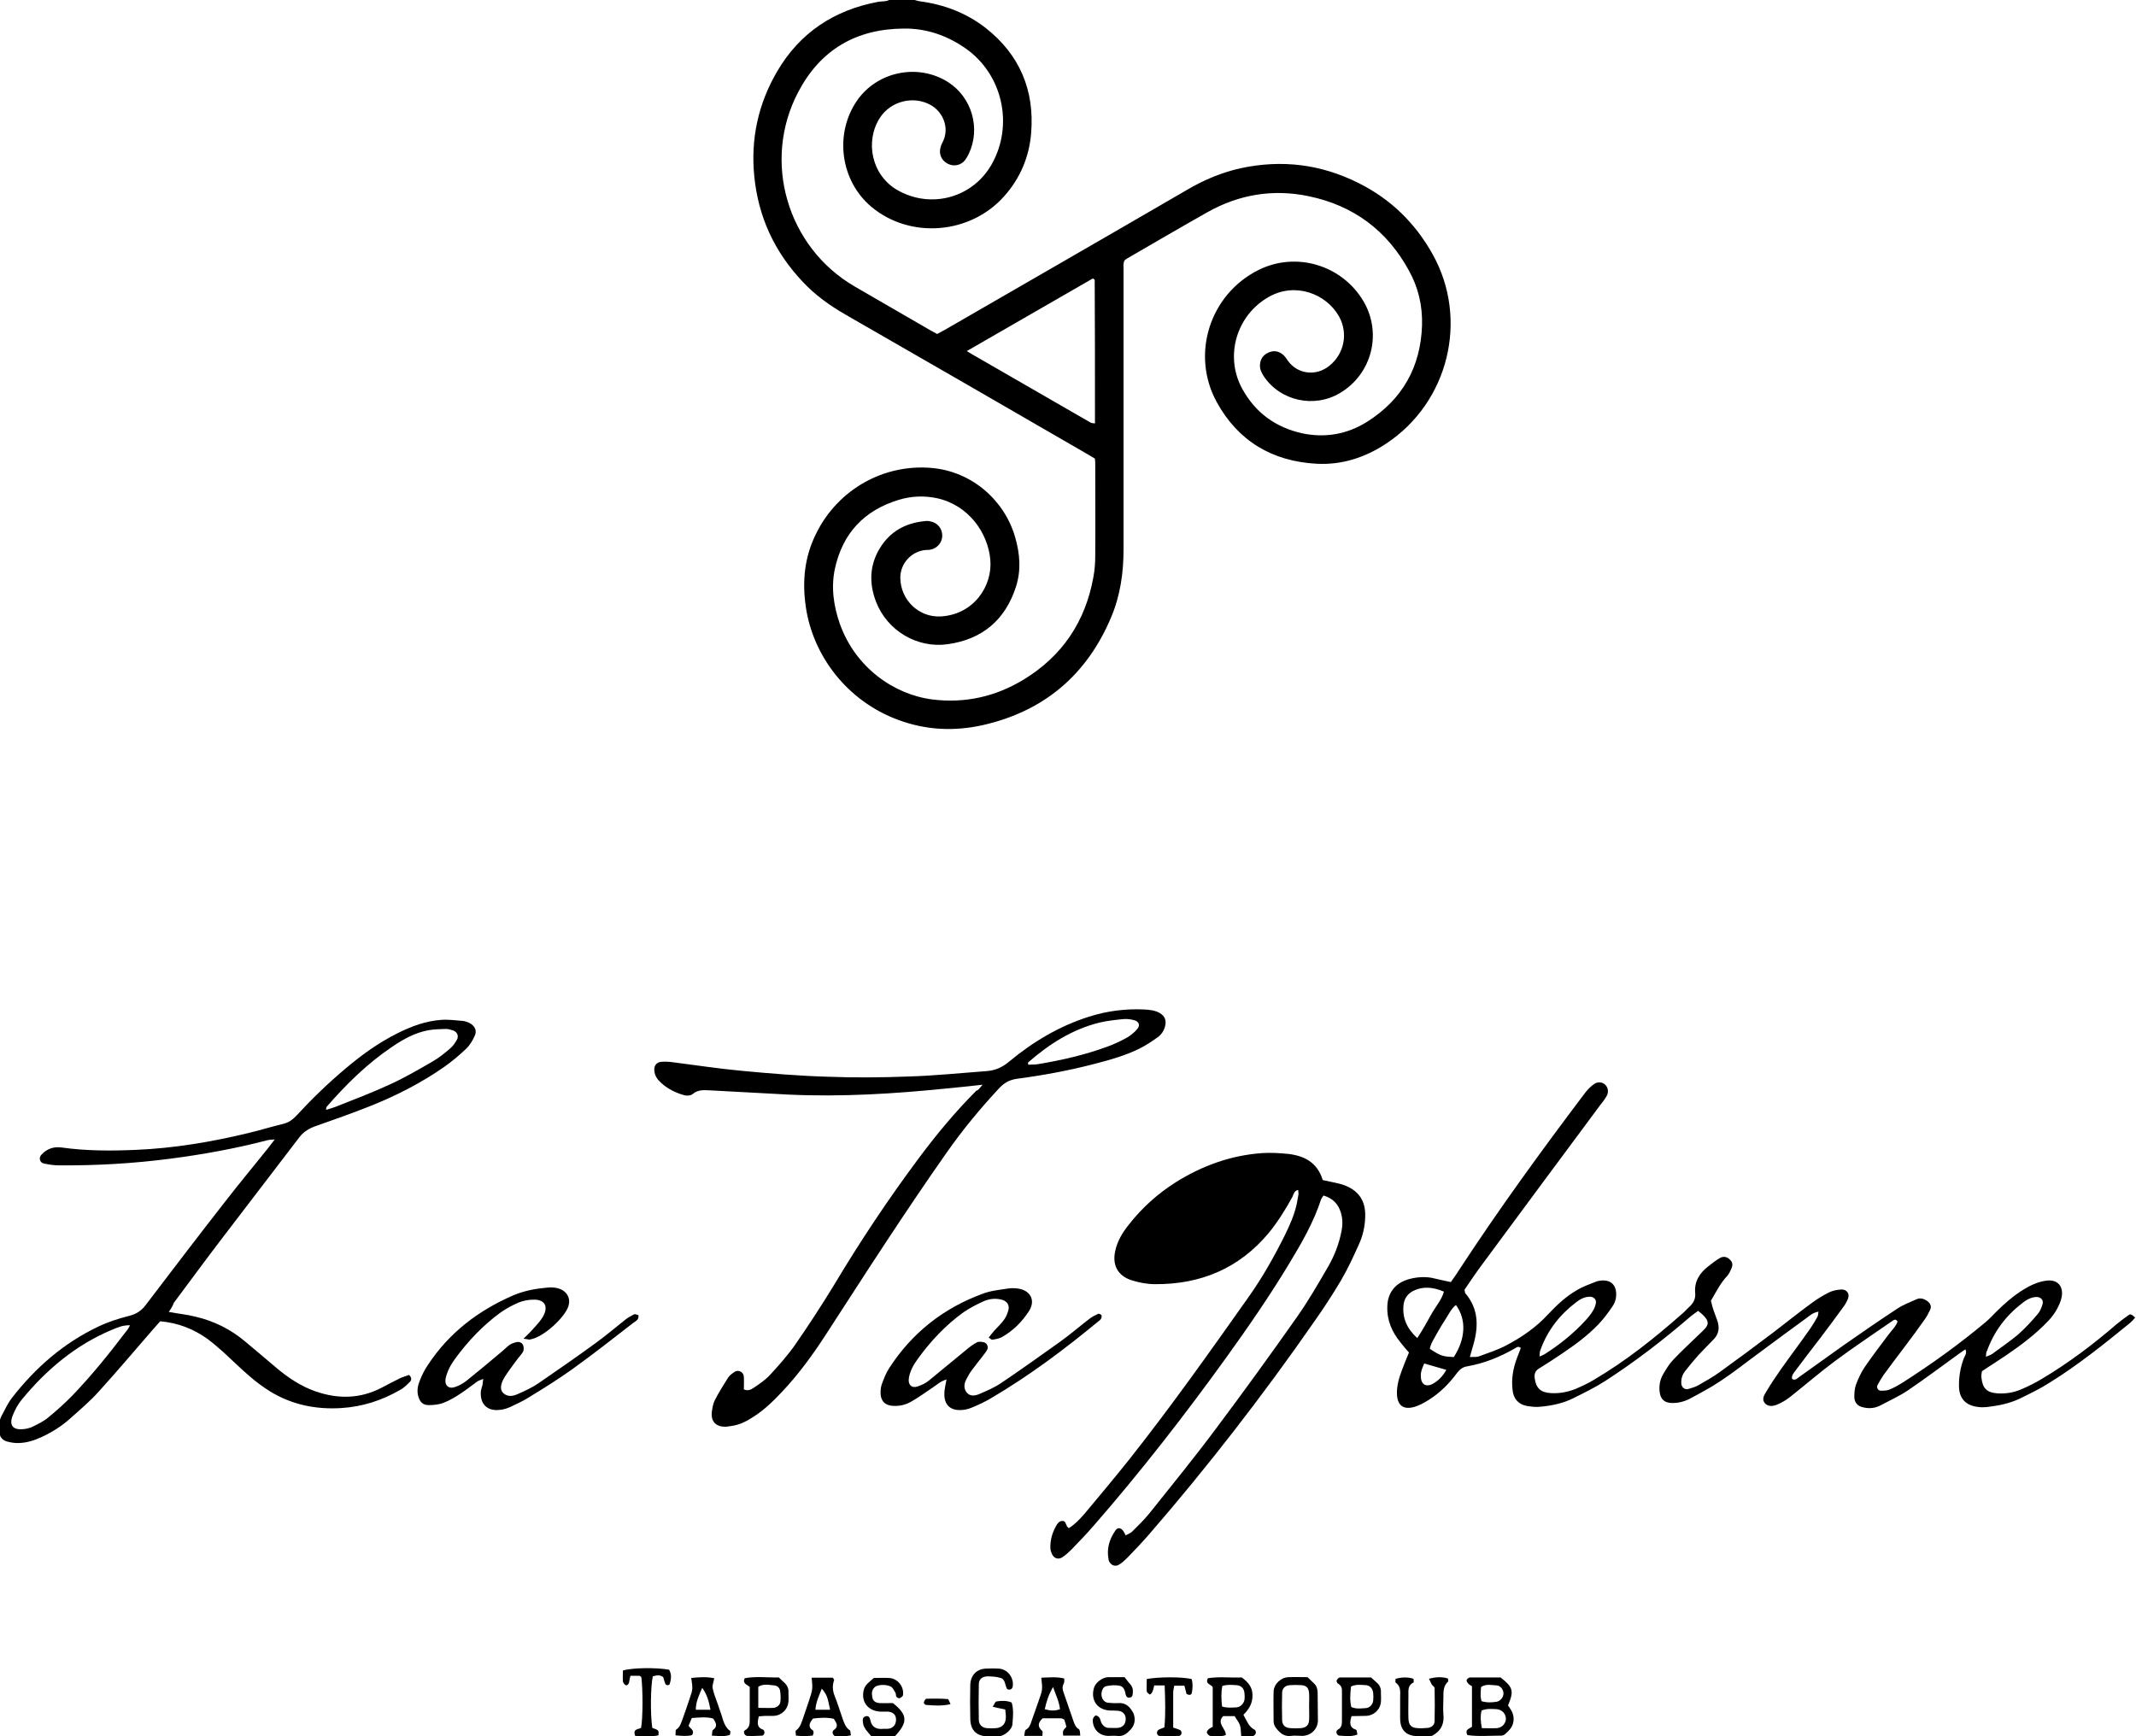 <?xml version="1.0" encoding="utf-8"?>
<!-- Generator: Adobe Illustrator 26.2.1, SVG Export Plug-In . SVG Version: 6.00 Build 0)  -->
<svg version="1.1" xmlns="http://www.w3.org/2000/svg" xmlns:xlink="http://www.w3.org/1999/xlink" x="0px" y="0px"
	 viewBox="0 0 800 650.3" style="enable-background:new 0 0 800 650.3;" xml:space="preserve">
<style type="text/css">
	.st0{display:none;}
	.st1{display:inline;fill:#FBED21;}
</style>
<g id="Layer_2" class="st0">
	<rect x="-73.5" y="-33.5" class="st1" width="1000" height="1000"/>
</g>
<g id="Layer_1">
	<g>
		<path d="M543.4,480.2c1-1.5,2.1-2.9,3-4.4c14.9-22.8,30.9-44.8,47.3-66.5c1-1.3,2.1-2.4,3.4-3.3c1.3-0.9,3-0.7,4,0.2
			c1.2,1.1,1.5,2.8,0.6,4.4c-0.7,1.2-1.6,2.4-2.5,3.5c-14.7,19.8-29.4,39.6-44,59.4c-2.4,3.2-4.6,6.5-6.7,9.6
			c0.2,0.7,0.1,1.1,0.3,1.3c4.9,5.7,5,12.2,3.1,19c-0.4,1.5-0.9,3-1.4,4.9c1.4-0.1,2.6,0.1,3.5-0.3c3.3-1.2,6.7-2.3,9.8-3.9
			c6-3.1,11.5-6.9,16.1-11.9c3.2-3.4,6.6-6.6,10.6-8.9c2.3-1.4,4.9-2.3,7.4-3.3c0.9-0.3,1.9-0.4,2.8-0.4c2.8,0.1,4.4,1.8,4.6,4.6
			c0.1,1.8-0.3,3.6-1.3,5c-1.6,2.4-3.3,4.7-5.3,6.8c-4.1,4.3-8.9,7.8-13.8,11.1c-2.8,1.9-5.6,3.7-8.5,5.5c-1.5,0.9-1.8,2.1-1.6,3.7
			c0.5,3.7,2.3,5.3,6,5.5c3.3,0.2,6.4-0.4,9.4-1.6c2.3-1,4.7-2.1,6.8-3.4c11.9-7,22.7-15.6,33-24.7c1-0.8,1.8-1.8,2.8-2.7
			c1.5-1.4,2.3-3,2.1-5.1c-0.4-4.2,1.6-7.4,4.8-9.9c1.4-1.1,2.8-2.2,4.3-3.1c1.4-0.9,2.8-0.6,3.9,0.5c1,0.9,1.2,2,0.5,3.5
			c-0.4,0.9-0.8,1.8-1.4,2.5c-2.6,2.7-4.2,6-6.2,9.4c0.3,1.2,0.6,2.6,1.1,3.9c0.4,1.2,0.9,2.4,1.3,3.6c0.9,2.6,0.6,5-1.5,7.1
			c-1.9,1.9-3.8,3.9-5.7,5.9c-1.7,1.9-3.3,3.9-4.9,5.9c-1,1.3-1.5,2.8-1.4,4.5c0,1.4,1.2,2.5,2.5,2.2c1.4-0.4,2.8-0.8,4-1.5
			c2.6-1.5,5.3-3,7.8-4.8c6.9-5,13.7-10,20.4-15.1c4.7-3.6,9.3-7.3,14.1-10.8c2-1.5,4.3-2.9,6.5-4c1.4-0.7,3-1,4.6-1.1
			c2.1-0.1,3.3,1.6,2.5,3.5c-0.5,1.2-1.1,2.3-1.9,3.3c-2.6,3.6-5.3,7.2-8,10.8c-3.2,4.2-6.5,8.4-9.6,12.6c-0.7,1-1.7,1.9-1.4,3.3
			c1.2,0.7,1.9-0.2,2.6-0.7c5.6-4,11.2-8,16.8-12c6.6-4.6,13.1-9.1,19.8-13.5c2.2-1.5,4.8-2.5,7.3-3.6c1.4-0.7,2.8-0.3,4.1,0.6
			c1.2,0.9,1.7,2,1.1,3.3c-0.6,1.3-1.3,2.6-2.1,3.7c-2.3,3.3-4.7,6.5-7.1,9.7c-2.8,3.7-5.6,7.4-8.3,11.1c-0.8,1.2-1.5,2.4-2.2,3.7
			c-0.5,0.9,0.2,2.1,1.2,2.1c1.1,0,2.3,0,3.2-0.4c1.8-0.7,3.5-1.7,5.1-2.7c10.8-6.9,21.2-14.4,31-22.6c1.3-1.1,2.5-2.4,3.8-3.7
			c3.2-3.2,6.5-6.1,10.4-8.5c2.6-1.6,5.4-2.9,8.4-3.3c4.1-0.6,6.5,1.8,5.9,5.9c-0.3,1.7-1,3.3-1.9,4.9c-1.7,3.1-4.3,5.5-6.9,7.9
			c-5,4.5-10.5,8.3-16.2,12c-1.6,1-3.2,2.1-4.9,3.2c-0.1,0.8-0.3,1.6-0.2,2.3c0.4,4.1,2,5.7,6,6c3.1,0.2,6.1-0.3,8.9-1.5
			c2.6-1.1,5.2-2.4,7.7-3.9c9.9-5.9,19.1-12.8,27.9-20.4c1.5-1.2,3-2.4,4.6-3.5c0.7-0.5,1-0.4,2.5,0.9c-0.6,0.7-1.2,1.4-1.9,2
			c-9.7,7.9-19.4,15.7-30,22.3c-3.6,2.3-7.5,4.2-11.4,6.1c-3.8,1.8-7.9,2.6-12,3.1c-0.8,0.1-1.6,0.1-2.4,0.1
			c-6.2-0.3-8.4-3.7-8.3-8.4c0-3.4,0.6-6.7,1.8-9.9c0.4-1,1.3-1.9,0.6-3.4c-1.2,0.8-2.3,1.6-3.4,2.4c-6.1,4.4-12.1,8.9-18.3,13.1
			c-3.2,2.1-6.7,3.7-10.1,5.5c-2.1,1.1-4.3,1.3-6.6,0.7c-1.9-0.4-3.1-1.7-3.2-3.7c0-1.6,0.1-3.3,0.6-4.7c0.9-2.4,2-4.8,3.4-6.8
			c2.8-4.1,5.8-8,8.8-12c1.2-1.6,2.8-3.1,3.4-4.9c-0.6-1-1.2-0.7-1.7-0.4c-7.2,5-14.6,9.9-21.6,15.1c-5.8,4.3-11.2,9-16.9,13.5
			c-1.5,1.2-3.2,2.2-4.9,2.9c-1.4,0.6-3.2,0.9-4.5-0.4c-1.4-1.5-0.4-3.1,0.4-4.4c1.7-2.9,3.6-5.7,5.5-8.4c3.3-4.7,6.8-9.3,10.1-14
			c1.3-1.8,2.5-3.7,3.6-5.7c0.3-0.5,0.2-1.1,0.4-1.9c-2,0.3-3.2,1.4-4.4,2.3c-5.9,4.3-11.9,8.7-17.8,13.1
			c-4.8,3.5-9.4,7.2-14.4,10.5c-3.7,2.5-7.7,4.6-11.6,6.7c-2.1,1.1-4.5,1.7-6.9,1.6c-2.7-0.1-4.1-1.5-4.4-4.1
			c-0.3-2.3,0.1-4.5,1.2-6.5c1.1-1.9,2.3-3.9,3.8-5.5c3.2-3.4,6.6-6.5,9.9-9.7c3.1-3,5.2-4.3-0.5-8.7c-0.8,0.6-1.7,1.2-2.6,1.9
			c-10.2,8.8-20.8,17-32.1,24.3c-3.7,2.4-7.8,4.4-11.8,6.4c-3.9,2-8.2,2.9-12.5,3.3c-1.7,0.2-3.5,0-5.2-0.3c-3.2-0.6-5-2.8-5.3-6
			c-0.5-4.1,0.2-8,1.6-11.8c0.5-1.3,1-2.6,1.5-3.9c-1.1-0.9-1.7-0.1-2.3,0.2c-5.6,3.2-11.5,5.6-17.9,6.7c-1.8,0.3-2.8,1.3-3.8,2.6
			c-2.9,3.9-6.3,7.3-10.4,9.9c-1.9,1.2-3.9,2.3-6,2.8c-3.8,0.9-5.8-0.9-6-4.8c-0.1-3.1,0.7-6,1.8-8.9c0.8-2.2,1.7-4.4,2.7-6.8
			c-1.1-1.2-2.1-2.4-3.1-3.7c-3.3-4-5.2-8.4-5-13.6c0.1-4.9,2.8-8.5,7.5-10c2.9-0.9,6-1.2,9-0.7
			C538.5,479.1,540.7,479.7,543.4,480.2z M743.8,508.2c1.1-0.5,1.8-0.7,2.4-1.1c3.2-2.4,6.5-4.6,9.6-7.2c2.6-2.3,5-4.9,7.3-7.6
			c0.9-1,1.5-2.4,1.9-3.8c0.5-1.6-0.8-2.8-2.4-2.7c-2,0.1-3.7,1.1-5.2,2.3c-6.1,4.7-10.6,10.6-13.2,17.9
			C743.8,506.5,743.9,507.1,743.8,508.2z M576.6,508.1c0.9-0.4,1.5-0.6,2.1-1c5.5-3.5,10.6-7.6,15.1-12.5c1.1-1.2,2.1-2.4,2.9-3.8
			c0.5-0.8,0.8-1.7,1-2.6c0.3-1.4-0.8-2.5-2.2-2.5c-2,0-3.7,0.9-5.2,2.1c-6.1,4.6-10.7,10.5-13.3,17.7
			C576.6,506.3,576.7,507.1,576.6,508.1z M530.8,501.2c2-3,3.6-5.9,5.2-8.8c1.6-2.9,3.9-5.4,4.8-8.6c-4.2-1.8-7.7-1.9-10.8-0.6
			c-2.4,1-3.9,2.7-4.3,5.3C525.1,493.5,526.8,497.5,530.8,501.2z M545.3,488.8c-1.8,1.4-2.7,3.5-3.9,5.3c-1.1,1.7-2.2,3.5-3.2,5.3
			c-1,1.9-2.3,3.7-2.7,5.8c4.1,2.7,4.8,2.9,9,3.1C548.9,501.5,549.3,494.3,545.3,488.8z M541.7,513.1c-3-0.9-5.6-1.6-8.3-2.4
			c-1.2,2.8-1.4,3.8-1.2,5.6c0.3,2.3,1.9,3.2,4.1,2.2C538.6,517.3,540.3,515.6,541.7,513.1z"/>
		<path d="M400.3,572.4c2.4-1.5,4.1-3.4,5.8-5.3c5.6-6.7,11.3-13.5,16.8-20.4c15.6-19.7,30.1-40.2,44.6-60.7
			c5.2-7.3,9.6-15.1,13.6-23.1c1.9-3.9,3.7-7.8,4.6-12.1c0.2-1.1,0.4-2.2,0.6-3.3c0.1-0.6-0.1-1.2-0.1-1.8c-1.5,0.3-1.7,1.6-2.1,2.5
			c-2.6,4.8-5.5,9.4-8.9,13.6c-11.1,13.3-25.5,19.3-42.6,19.2c-3,0-6.1-0.6-8.9-1.5c-5.1-1.7-7.2-5.7-6-11c0.8-3.7,2.7-6.8,5-9.7
			c5-6.4,10.9-11.7,17.7-16c9.9-6.2,20.7-10.1,32.4-10.9c3.2-0.2,6.4,0,9.6,0.3c6.1,0.7,11,3.2,13,9.8c1.3,0.3,2.5,0.5,3.7,0.8
			c1.2,0.3,2.5,0.5,3.7,0.9c6,2,8.8,6,8.5,12.3c-0.1,3.5-0.9,7-2.4,10.2c-2,4.5-4.1,9-6.6,13.3c-3.2,5.4-6.6,10.6-10.2,15.7
			c-19.2,27.6-39.8,54.2-61.8,79.6c-2.6,3-5.4,5.9-8.2,8.8c-0.9,0.9-1.9,1.8-2.9,2.4c-1.5,1-3.2,0.3-3.9-1.4
			c-0.1-0.1-0.1-0.3-0.1-0.5c-0.8-4,0.3-7.6,2.6-10.9c0.8-1.2,2.1-1,3,0.4c0.3,0.4,0.4,0.8,0.8,1.5c0.8-0.5,1.8-0.8,2.4-1.4
			c2.3-2.3,4.6-4.5,6.6-7c8.3-10.4,16.7-20.7,24.6-31.3c10.5-14,20.7-28.1,30.7-42.3c4.2-6,7.9-12.4,11.6-18.8c2.3-4,4-8.4,4.9-13
			c0.5-2.4,0.5-4.8-0.2-7.1c-1-3.3-3.1-5.4-6.5-6.4c-0.4,0.6-0.7,1-0.9,1.4c-2.8,8.6-7.3,16.4-11.9,24
			c-7.3,12.1-15.3,23.7-23.5,35.1c-15.7,21.8-32.2,43-49.9,63.3c-2.6,3-5.4,5.9-8.2,8.8c-1,1-2.1,2-3.3,2.8c-1.5,1.1-3.2,0.6-4-1.1
			c-0.3-0.7-0.6-1.5-0.6-2.3c-0.1-3.1,0.8-6,2.4-8.7c0.5-0.8,1.2-1.5,2.3-1.4c1,0.1,1,1.1,1.4,1.7
			C399.5,571.7,399.8,571.9,400.3,572.4z"/>
		<path d="M63.2,491.4c3.8,0.7,7,1,10.1,1.8c6.8,1.6,12.9,4.6,18.3,9.1c4.1,3.4,8.1,6.8,12.1,10.2c4.3,3.6,9,6.7,14.3,8.6
			c8.6,3,16.9,2.9,25.1-1.4c2.3-1.2,4.5-2.4,6.8-3.5c1.1-0.5,2.3-0.8,3.3-1.2c1.2,1.1,0.9,2.1,0.2,2.7c-1.1,1.1-2.3,2.3-3.7,3
			c-6.8,3.9-14,6.2-21.8,6.7c-9.5,0.6-18.5-1.2-26.7-6.2c-2.7-1.7-5.3-3.6-7.7-5.7c-3.4-2.9-6.6-6.1-9.9-9.1
			c-1.9-1.7-3.9-3.4-5.9-4.9c-5.2-3.7-10.9-6-17.7-6.6c-0.9,1-1.9,2.2-3,3.4c-6.6,7.6-13.1,15.3-19.9,22.8
			c-3.3,3.7-7.1,6.9-10.8,10.2c-3.2,2.9-6.9,5.2-10.8,7c-2.6,1.2-5.4,2.1-8.3,2.2c-1.6,0.1-3.2-0.2-4.7-0.6
			c-1.7-0.5-2.6-1.8-2.8-3.5c-0.2-2.1-0.1-4.2,0.9-6.1c1.3-2.4,2.4-4.9,4.1-7c8.7-11.1,19.1-20.2,31.9-26.3
			c3.7-1.8,7.7-3.1,11.7-4.1c2.7-0.7,4.6-1.9,6.2-4c9.9-13,19.8-26,29.8-38.8c5.2-6.7,10.6-13.2,15.9-19.8c0.8-1,1.5-2,2.7-3.5
			c-1.4,0.1-2.1,0.1-2.8,0.3c-11.9,3.1-24,5.3-36.3,6.9c-13.8,1.8-27.7,2.6-41.7,2.5c-1.9,0-3.8-0.3-5.7-0.7c-1.6-0.4-2-2.2-0.8-3.4
			c2-2.1,4.5-3,7.4-2.6c9.2,1.3,18.5,1.3,27.8,0.9c14.4-0.6,28.6-3,42.6-6.4c4.2-1,8.3-2.3,12.5-3.3c2.2-0.5,3.7-1.6,5.2-3.2
			c5.6-6.1,11.6-11.9,18-17.3c6.1-5.2,12.6-9.9,19.8-13.5c5.2-2.6,10.6-4.6,16.4-5c2.7-0.2,5.4,0.2,8.1,0.4c0.8,0.1,1.6,0.4,2.3,0.7
			c2.2,1.1,3.1,3,2,5.1c-0.8,1.7-1.8,3.4-3.2,4.7c-2.5,2.4-5.3,4.7-8.1,6.7c-8.6,6-17.8,10.7-27.5,14.6c-6.8,2.7-13.8,5.2-20.7,7.6
			c-2.5,0.9-4.5,2.1-6.1,4.2c-9.5,12.5-19.1,24.9-28.6,37.4c-6.2,8.1-12.3,16.4-18.4,24.6C64.8,488.9,64.2,490,63.2,491.4z
			 M48.7,496.4c-2.8-0.1-4.8,0.9-6.8,1.7c-13.6,5.7-24.5,14.9-33.8,26.2c-1.4,1.7-2.5,3.8-3.3,5.8c-1.5,3.7,0,5.6,3.9,5.2
			c1.2-0.1,2.5-0.4,3.7-1c2-1,4.1-2,5.7-3.4c3.2-2.6,6.3-5.4,9.2-8.4c7.2-7.5,13.7-15.6,20-23.9C47.8,498.1,48.2,497.4,48.7,496.4z
			 M122.1,415.7c1.4-0.4,2.5-0.7,3.5-1.1c6.8-2.7,13.7-5.3,20.4-8.4c5.5-2.5,10.8-5.6,16-8.6c2.3-1.3,4.5-3.1,6.5-4.8
			c1.1-0.9,1.9-2.1,2.6-3.3c0.8-1.4,0.2-2.9-1.3-3.5c-0.9-0.3-1.9-0.6-2.8-0.6c-2.2,0.1-4.5,0.1-6.6,0.5c-4.9,0.9-9.3,3.3-13.4,6.1
			c-9.4,6.3-17.3,14.1-24.7,22.6C122.2,414.6,122.3,414.8,122.1,415.7z"/>
		<path d="M368,406.3c-5.3,0.6-9.4,1-13.5,1.4c-19.6,2-39.2,3.2-59,2.3c-9.9-0.5-19.8-1.1-29.7-1.6c-2.2-0.1-4.4-0.3-6.4,1.4
			c-0.7,0.6-2.2,0.7-3.2,0.4c-3.2-0.9-6.3-2.4-8.8-4.8c-1.2-1.1-2.1-2.4-2.3-4.1c-0.3-2.1,0.7-3.5,2.8-3.6c1.4-0.1,2.9,0,4.3,0.2
			c8.6,1.1,17.1,2.4,25.7,3.2c10.7,1,21.4,1.9,32.1,2.2c10.2,0.4,20.5,0.3,30.7-0.1c9.6-0.3,19.2-1.3,28.7-2c3.3-0.2,6-1.4,8.6-3.6
			c8.9-7.4,18.8-13.3,29.9-16.8c6.6-2.1,13.4-3,20.4-2.7c2.1,0.1,4.2,0.3,6,1.3c1.9,1.1,2.6,2.7,2.1,4.8c-0.4,1.8-1.4,3.3-2.8,4.3
			c-2.2,1.6-4.5,3.1-6.9,4.3c-5.3,2.6-11,4.2-16.8,5.7c-9.6,2.5-19.4,4.3-29.2,5.6c-2.6,0.4-4.4,1.4-6.2,3.2
			c-7.2,7.7-14,15.9-20,24.5c-7.8,11.1-15.4,22.4-22.9,33.8c-7.6,11.5-15,23.1-22.5,34.6c-4.8,7.4-10,14.5-16,20.9
			c-3.3,3.5-6.7,6.9-10.8,9.5c-2.6,1.7-5.2,3.1-8.3,3.5c-0.8,0.1-1.6,0.3-2.4,0.3c-3.5,0-5.4-2-5-5.5c0.2-1.4,0.4-2.9,1-4.2
			c1.5-3,3.3-5.8,5.1-8.7c0.6-0.9,1.6-1.6,2.5-2.2c1.5-0.9,3.4,0.2,3.4,2c0.1,1.6,0,3.1,0,4.6c1.5,0.7,2.7,0.1,3.7-0.6
			c2.1-1.4,4.3-2.9,6-4.7c3.3-3.6,6.7-7.4,9.5-11.4c5-7.2,9.8-14.6,14.4-22.1c9.8-16.4,20.3-32.2,31.7-47.5
			c6.7-9,13.8-17.6,21.8-25.6C366.4,408.4,366.8,407.7,368,406.3z M385.1,398.8c1.2-0.1,2.4,0,3.6-0.2c9-1.5,17.8-3.5,26.4-6.7
			c2.4-0.9,4.7-2,6.9-3.2c1.4-0.8,2.6-1.8,3.7-3c1.5-1.5,1-3.1-1-3.6c-1.2-0.3-2.5-0.5-3.8-0.4c-3,0.3-6.1,0.6-9,1.3
			c-10.3,2.5-19,8.1-26.9,15C385,398.1,385.1,398.4,385.1,398.8z"/>
		<path d="M354.5,516.7c-2.4,0.7-3.7,2.1-5.3,3.1c-2.5,1.7-5,3.5-7.6,5c-2.1,1.3-4.4,1.9-6.9,1.8c-3.1-0.1-4.8-1.7-4.9-4.7
			c0-1.3,0.1-2.6,0.6-3.8c0.7-1.9,1.5-3.9,2.6-5.6c8.5-13.2,20.3-22.5,35-27.9c3.1-1.2,6.5-1.5,9.8-2c1.4-0.2,2.9-0.1,4.3,0.2
			c4.1,1,5.6,4.5,3.4,8.1c-2.6,4.1-6,7.5-10.2,9.9c-1.1,0.6-2.4,0.8-3.6,1c-0.3,0.1-0.8-0.4-1.4-0.8c0.8-1,1.4-1.8,2.1-2.6
			c1.3-1.4,2.7-2.7,3.8-4.3c0.7-1,1.2-2.3,1.5-3.5c0.4-1.8-0.5-3.1-2.2-3.7c-2.4-0.7-4.8-0.5-7.1,0.5c-2.6,1.2-5.2,2.5-7.5,4.1
			c-6.7,4.8-12.3,10.8-17.1,17.4c-1.6,2.2-3,4.6-3.4,7.3c-0.4,2.4,1,3.9,3.3,3.1c1.5-0.5,3-1.2,4.2-2.2c4.7-3.8,9.4-7.8,14.1-11.6
			c1.2-1,2.5-2,3.9-2.7c0.7-0.4,1.9-0.2,2.7,0c1.1,0.3,1.7,1.8,1.1,2.8c-0.4,0.8-1.1,1.6-1.6,2.3c-1.4,1.8-2.8,3.5-4.1,5.3
			c-0.8,1-1.4,2.2-2,3.3c-0.9,1.6-1.2,3.4,0,5c1.3,1.7,3.3,1.3,4.9,0.6c2.8-1.2,5.6-2.4,8.1-4.1c7.4-5,14.7-10.2,22-15.4
			c3.8-2.7,7.3-5.8,11-8.6c1-0.8,2.1-1.3,3.3-1.9c0.3-0.1,1,0.2,1.2,0.5c0.2,0.3,0.1,0.9-0.1,1.3c-0.2,0.4-0.6,0.7-1,1
			c-12.7,10.5-25.9,20.4-40.2,28.8c-2.2,1.3-4.5,2.4-6.9,3.4c-1.2,0.5-2.4,0.9-3.7,1c-4.5,0.5-7.1-1.8-6.9-6.3
			C353.7,520.5,354.1,518.9,354.5,516.7z"/>
		<path d="M196.1,501.4c1.8-1.8,2.8-2.7,3.7-3.8c1.3-1.4,2.6-2.8,3.6-4.5c2.1-3.8,0.6-6.4-3.6-6.3c-1.9,0-3.9,0.4-5.6,1.1
			c-2.3,1-4.6,2.2-6.7,3.7c-6.6,4.8-12.2,10.7-17.1,17.4c-1.6,2.2-2.9,4.6-3.5,7.3c-0.5,2.6,1.1,4.1,3.6,3.2
			c1.5-0.5,2.9-1.3,4.2-2.3c4.5-3.6,8.9-7.3,13.3-11c1-0.8,1.9-1.8,2.9-2.5c0.8-0.5,1.7-0.8,2.6-1c1-0.2,2,0.2,2.4,1.1
			c0.3,0.7,0.3,1.6,0.1,2.3c-0.5,1-1.3,1.8-2,2.7c-1.7,2.3-3.5,4.6-5,7c-1.7,2.8-1.8,4.9-0.4,6.1c1.9,1.6,4,0.9,5.9,0
			c2.5-1.1,5-2.3,7.2-3.8c7.1-4.9,14.2-9.8,21.2-14.9c3.9-2.8,7.5-5.9,11.3-8.9c1-0.8,2.1-1.4,3.3-2c0.4-0.2,1.1,0.2,1.6,0.3
			c0.3,1.7-1,2.2-1.8,2.8c-7.6,5.9-15.1,11.8-22.9,17.4c-5.3,3.8-10.9,7.3-16.5,10.7c-2.2,1.4-4.5,2.4-6.8,3.5
			c-1.3,0.6-2.7,1-4.1,1.1c-4.6,0.5-7.3-2.3-6.9-7c0.1-0.8,0.4-1.5,0.6-2.3c0.1-0.6,0.1-1.2,0.3-2.3c-1,0.4-1.8,0.6-2.3,1
			c-2,1.4-3.8,2.9-5.8,4.2c-2.1,1.4-4.3,2.8-6.7,3.7c-1.7,0.7-3.7,0.9-5.6,0.9c-2.3,0-3.4-1.2-4-3.5c-0.5-2-0.1-3.9,0.6-5.6
			c0.8-2.1,1.8-4.1,3.1-6c7.9-12,18.8-20.3,31.9-26c4-1.7,8.2-2.5,12.6-2.9c1.9-0.2,3.8-0.1,5.6,0.8c2.3,1.2,3.3,3.6,2.5,6.1
			c-1.4,4.4-9.3,11.5-13.9,12.4C198.4,501.9,197.8,501.7,196.1,501.4z"/>
		<g>
			<path d="M564.8,638.8c2.3-5.5,1.9-6.8-2.8-10.5c-3.7,0-7.5,0-11.4,0c-0.5,0-1.2,0.6-1.3,1c-0.1,0.5,0.4,1.1,0.8,1.5
				c0.3,0.3,0.8,0.5,1.2,0.8c0,5.1,0,10.2,0,15.2c-1.1,0.8-2.8,1-1.7,3.1c4.1,0.6,8.4,0.2,12.7,0.2c0.4,0,1-0.2,1.3-0.5
				c1.9-1.6,3.4-3.2,3.3-6C566.8,641.8,566,640.4,564.8,638.8z M554.7,631.9c1.9-1.3,4-0.7,5.9-0.6c1.4,0.1,2.5,1.6,2.5,3
				c0,1.4-1.1,2.8-2.5,3.1c-1.9,0.3-3.7,0.4-5.7-0.2C554.3,635.4,554.6,633.7,554.7,631.9z M560.5,647.3c-1.7,0.1-3.4,0-5.5,0
				c-0.5-2.6-0.6-4.6-0.1-6.6c1.9-0.8,3.8-0.6,5.7-0.5c2.1,0.2,3.5,1.9,3.4,3.8C563.8,645.8,562.4,647.2,560.5,647.3z"/>
			<path d="M469.9,647.9c-2.2-1.1-2.9-3.3-4.2-5.6c2.2-2.2,3.4-4.3,3.4-7.3c0-3.2-1.7-4.9-4-6.7c-4.2,0.2-8.5-0.4-12.7,0.3
				c-1.2,2.3,1.3,2.2,1.8,3.4c0,4.9,0,9.8,0,14.8c-0.6,0.3-1.2,0.6-1.6,1c-0.3,0.3-0.7,0.9-0.6,1.2c0.2,0.5,0.8,1.1,1.2,1.2
				c1.9,0.2,3.8,0.4,5.9-0.3c0.1-2.5-3.6-4.4-1-7.1c1.4,0,2.8,0,4.3,0c0.7,1.2,1.6,2.2,2,3.4c0.4,1.2,0.3,2.6,0.5,4.2
				c1.6,0,2.8,0.1,4.1,0c0.5-0.1,1.1-0.6,1.3-1.1C470.5,648.8,470.2,648,469.9,647.9z M463.2,639.5c-1.7,0.1-3.5,0.3-5.5-0.3
				c-0.3-2.8-0.4-5.1,0.1-7.7c1.8-0.6,3.6-0.4,5.3-0.3c1.8,0.1,2.9,1.3,3,3.1c0.1,0.8,0.1,1.6,0,2.4
				C465.8,638.1,464.6,639.4,463.2,639.5z"/>
			<path d="M373.2,637.3c-0.5,0.1-0.8,1.1-1.4,2c1.8,0.4,3.1,0.7,4.7,1c0.1,1.2,0.3,2.3,0.2,3.3c-0.1,2.2-1.5,3.5-3.6,3.7
				c-1.1,0.1-2.2,0.1-3.4,0c-1.8-0.1-3-1.2-3.1-3c-0.1-4.5-0.1-8.9,0-13.4c0-1.9,1.2-2.9,3.1-3c1.7,0,3.5,0.1,5.1,0.6
				c1.7,0.5,1.6,2.6,2.3,4c0.1,0.1,0.2,0.2,0.4,0.3c0.9,0.2,1.6-0.1,1.8-1.1c0.5-3.3-1.9-6.5-5.2-6.7c-1.6-0.1-3.2-0.1-4.8,0
				c-3.5,0.1-5.8,2.5-5.9,6.1c-0.1,4.2-0.1,8.3,0,12.5c0,4.5,2.3,6.7,6.7,6.8c1.3,0,2.6,0,3.8,0c2.2-0.1,5.2-2.5,5.3-4.7
				c0.2-2.6,0.5-5.4-0.3-8C377,636.9,375,637,373.2,637.3z"/>
			<path d="M493.5,634.1c0-1.3-0.3-2.5-1.3-3.5c-0.8-0.8-1.6-1.5-2.5-2.4c-2.4,0-4.8-0.1-7.1,0c-2.9,0.1-5.5,2.6-5.6,5.4
				c-0.1,3.7,0,7.3,0,11c0,1.2,0.4,2.1,1.2,3c1.4,1.7,2.9,2.9,5.3,2.6c1.4-0.2,2.9,0,4.3,0c3.2-0.1,5.7-2.5,5.8-5.7
				C493.6,641.1,493.5,637.6,493.5,634.1z M490.3,644.3c-0.1,1.9-1.1,2.8-3.1,3c-1.3,0.1-2.6,0.1-3.8,0c-2-0.1-3.1-1-3.2-2.9
				c-0.1-3.5-0.1-7,0-10.5c0.1-1.6,1.2-2.6,2.9-2.7c1.4-0.1,2.9-0.1,4.3,0c1.9,0.1,2.8,1.1,2.9,3.1c0.1,1.6,0,3.2,0,4.8c0,0,0,0,0,0
				C490.3,640.8,490.4,642.6,490.3,644.3z"/>
			<path d="M270.2,642.3c-0.5-1.4-0.9-2.7-1.4-4.1c-0.7-2-1.5-3.9-1.9-5.9c-0.2-1.1,0.4-2.3,0.6-3.7c-2.9-0.6-5.6-0.4-8.6-0.1
				c0.6,4.2,0.6,4.2-0.6,7.7c-0.9,2.7-1.8,5.4-2.8,8.1c-0.5,1.3-0.9,2.7-2.2,3.5c-0.4,0.2-0.2,1.3-0.3,2.2c2.4,0.2,4.4,0.4,6.2-0.1
				c1.1-1.8-0.6-2.3-1.3-3.5c0.4-0.9,0.8-1.9,1.2-2.9c2.9-0.2,5.5-0.5,8,0.2c1.1,1.6,1.8,3-0.1,4.3c-0.3,0.2-0.2,1.1-0.4,2.1
				c2.5,0.1,4.6,0.5,6.8-0.3c0-0.6,0.3-1.3,0.1-1.4C271.4,646.9,270.9,644.5,270.2,642.3z M260.6,640.4c0-3,1.2-5.4,2.4-8.2
				c1.9,2.6,2.5,5.2,3.1,8.2C264.1,640.4,262.4,640.4,260.6,640.4z"/>
			<path d="M318.3,648.1c-1.6-1-2.1-2.7-2.7-4.3c-1-2.9-1.9-5.8-3-8.6c-0.8-2-0.9-3.9-0.2-5.9c0.1-0.2-0.3-0.5-0.5-0.9
				c-2.4,0-5,0-7.9,0c0.4,4.3,0.4,4.3-1,8.6c-0.7,2-1.3,3.9-2,5.9c-0.7,1.9-1.1,4-2.9,5.3c-0.3,0.2,0,1.1,0,1.9
				c1.3,0.1,2.4,0.2,3.5,0.2c0.9,0,1.9-0.2,2.8-0.2c0.1-0.5,0.3-0.7,0.3-1c0-0.3,0-0.7-0.2-0.9c-2.1-1.4-1.3-2.9,0-4.5
				c2.5-0.3,5.2-0.5,7.8,0.1c0.9,1.5,2,2.8,0,4.2c-0.7,0.5-0.6,1.4,0.2,2.2c1.9,0.2,3.9,0.3,6.2-0.2
				C318.5,649.2,318.6,648.3,318.3,648.1z M305.4,640.4c0.2-3,1.4-5.3,2.4-7.9c1.9,2.4,2.1,2.9,3.1,7.9
				C308.9,640.4,307.2,640.4,305.4,640.4z"/>
			<path d="M404.1,647.7c-1.1-0.6-1.5-1.6-1.9-2.6c-1.3-3.8-2.6-7.5-3.9-11.3c-0.4-1.1-0.5-2.1,0.1-3.2c0.3-0.5,0.2-1.2,0.2-1.9
				c-2.9-0.7-5.5-0.4-8.6-0.3c0.5,4.5,0.5,4.5-1,8.7c-0.9,2.6-1.8,5.1-2.7,7.7c-0.4,1.2-0.8,2.4-2.1,3.1c-0.4,0.2-0.4,1.3-0.6,2.3
				c2.4,0,4.4,0,6.8,0c0-0.7,0.2-1.6,0-1.8c-2-1.7-1.6-3.2,0.1-4.8c2.3,0,4.5,0,6.8,0c0.4,0,0.9,0.3,1.3,0.5
				c0.3,0.9,0.6,1.8,0.8,2.7c-1.4,1.5-1.4,1.5-1.2,3.3c2,0,4.1,0,6.4,0C404.5,649.1,404.5,648,404.1,647.7z M391.3,640.2
				c0.6-2.7,1.3-5.2,3.1-8.3c1.2,3.3,2.3,5.6,2.6,8.3C395.1,640.9,393.3,640.8,391.3,640.2z"/>
			<path d="M535.2,628.8c0.4,0.8,0.7,1.5,1,2.1c0.3,0.5,1.1,0.9,1.1,1.4c0.1,4.1,0.1,8.3,0,12.4c0,1.4-1.1,2.3-2.5,2.5
				c-1.3,0.1-2.6,0.2-3.8,0.1c-2.4-0.1-3.4-1.1-3.5-3.6c-0.1-2.9,0-5.7,0-8.6c0-1.9-0.3-3.9,1.9-4.9c0.2-0.1,0-0.9,0-1.4
				c-2.2-0.7-4.4-0.6-6.7,0c0,0.5-0.2,1.3,0,1.4c2.1,1.5,1.7,3.6,1.7,5.6c0,2.7,0,5.4,0,8.1c0.1,4.2,2.3,6.3,6.5,6.4
				c2.1,0,4.1,0,5.4-0.1c3.8-2.1,4.6-4.8,4.3-8.1c-0.2-2.1,0-4.1,0-6.2c0-2.2-0.1-4.4,1.8-6.1c0.1-0.1-0.1-0.6-0.1-1.1
				C540.1,628,537.8,628.1,535.2,628.8z"/>
			<path d="M334.4,637.9c-1.5,0-3.3,0.1-5,0c-1.6-0.1-2.5-0.9-2.7-2.2c-0.3-1.5-0.2-2.9,1.1-3.9c1.3-1,5.2-0.9,6.3,0.3
				c0.5,0.5,0.9,1.3,1.3,2c0.2,0.4,0.1,1,0.3,1.4c0.2,0.3,0.9,0.7,1.2,0.6c0.5-0.2,1.2-0.7,1.3-1.1c0.5-3.2-2-6.4-5.3-6.5
				c-1.9-0.1-3.8,0-5.6,0c-1.6,1.4-3.3,2.5-3.8,4.5c-1.1,4.4,1.6,7.9,6.2,8.1c1,0,1.9,0,2.9,0c1.9,0.2,3,1.2,3,3
				c0,1.8-1,3.1-2.7,3.4c-0.9,0.1-1.9,0-2.9,0.1c-2,0-3.4-0.9-3.9-2.8c-0.3-1.2-0.5-2.4-2-1.9c-1.4,0.5-0.9,1.9-0.8,2.9
				c0.1,0.7,0.6,1.5,1,2.1c0.7,0.9,1.4,1.7,2.1,2.5c3.4,0,6.1,0,8.7,0C340.1,645.1,340,642.3,334.4,637.9z"/>
			<path d="M233.3,625.7c0,1.3-0.1,2.7,0,4.1c0.1,0.5,0.6,1.2,1,1.4c0.6,0.2,1.1-0.3,1.3-1c0.1-0.8,0.3-1.5,0.5-2.5
				c1.3,0,2.4,0,3.4,0c0.2,0,0.5,0.3,0.7,0.5c0.6,4.6,0.6,15.4-0.1,19c-1.1,0.6-3.2,0.3-2.2,3c2.8,0.1,5.8,0.4,8.7-0.2
				c0.2-1.9,0.2-1.9-2.3-2.8c-0.8-5.4-0.6-15.9,0.2-19.3c1.3-0.4,2.7-0.7,3.9,0.3c0.3,1,0.5,1.9,0.9,2.7c0.1,0.2,0.5,0.3,0.8,0.3
				c0.3,0,0.7-0.2,0.7-0.4c0.6-1.8,0.8-3.7-0.2-5.4C245.3,624.5,236.7,624.7,233.3,625.7z"/>
			<path d="M418.9,637.9c-1.3,0.1-2.6,0-3.8-0.1c-1.3-0.1-2.3-1.2-2.5-2.5c-0.3-1.5,0.4-3.4,1.6-3.7c1.7-0.4,3.5-0.5,5.1-0.2
				c1.3,0.2,2,1.5,2.2,2.9c0.2,1,0.6,1.9,1.9,1.5c0.9-0.3,0.8-1.2,0.9-2c0.1-1.2-0.3-2.2-1.1-3.1c-0.8-0.8-1.4-1.8-2-2.5
				c-2.4,0-4.3,0-6.2,0c-2.2,0.1-4.8,2.1-5.3,4.1c-1.3,4.6,1.4,8.3,6.2,8.4c1,0,1.9,0,2.9,0.1c1.8,0.2,2.9,1.4,2.8,3.2
				c0,1.8-1.1,3-2.9,3.2c-1.1,0.1-2.2,0-3.4,0c-1.2,0-2.1-0.7-2.7-1.7c-0.4-0.7-0.4-1.6-0.9-2.2c-0.3-0.4-1.1-0.9-1.4-0.7
				c-0.4,0.1-0.9,0.9-1,1.4c-0.2,3.4,2.2,6.1,5.7,6.2c1.1,0,2.3-0.1,3.4,0c2.2,0.3,3.6-0.8,5-2.3c1.8-1.9,1.9-4.2,1.1-6.2
				C423.4,639.6,421.8,637.7,418.9,637.9z"/>
			<path d="M293.7,630.2c-0.7-0.6-1.4-1.3-2-1.9c-4.4,0.1-8.7-0.5-12.8,0.3c-0.9,2.1,0.9,2.3,1.9,3.3c0,3.8,0,7.8,0,11.8
				c0,1.7,0.1,3.4-1.8,4.4c-0.8,0.4-0.2,2,0.8,2.1c1.9,0.1,3.8,0,5.7-0.1c0.3,0,0.8-0.6,0.8-1c0.1-0.4-0.2-1.1-0.4-1.2
				c-2.5-0.8-2.3-2.6-1.7-5c1.1-0.1,1.9-0.2,2.6-0.2c1,0,1.9,0,2.9,0c3-0.1,5.4-2.4,5.6-5.4c0.1-1.1,0-2.2,0-3.4
				C295.4,632.4,294.8,631.2,293.7,630.2z M292.3,637.3c-0.1,1.3-1.3,2.3-2.6,2.4c-1.7,0.1-3.5,0-5.7,0c0-3,0-5.4,0-7.9
				c1.9-1.2,4-0.7,6-0.5c1.2,0.1,2.1,1,2.2,2.2C292.4,634.8,292.4,636.1,292.3,637.3z"/>
			<path d="M517.2,634c0.1-1.5-0.4-2.8-1.6-3.8c-0.7-0.6-1.4-1.3-2.1-1.9c-4,0-7.8,0-11.6,0c-0.5,0-1,0.6-1.3,1.1
				c-0.1,0.3,0.2,1,0.5,1.2c1.3,0.7,1.6,1.8,1.5,3.2c0,3.5,0,7,0,10.5c0,1.4,0,2.8-1.6,3.6c-0.9,0.5-0.4,2.1,0.6,2.2
				c2.2,0.1,4.4,0.5,6.8-0.4c-0.2-0.7-0.2-1.7-0.5-1.8c-2.5-0.8-2.5-2.6-1.7-5.1c1.9,0,3.7-0.1,5.4-0.1c3-0.1,5.4-2.4,5.6-5.3
				C517.3,636.3,517.2,635.1,517.2,634z M514.3,637c-0.2,1.5-1.3,2.7-2.8,2.8c-1.7,0.1-3.5,0.4-5.4-0.4c-0.6-2.5-0.4-5-0.1-7.7
				c1.9-0.9,3.8-0.6,5.6-0.5c1.5,0.1,2.5,1.3,2.7,2.9C514.4,635.1,514.4,636,514.3,637z"/>
			<path d="M429.5,628.9c0,1.5-0.1,3,0,4.6c0,0.4,0.7,0.9,1.1,1.2c0.1,0.1,0.8-0.5,0.9-0.8c0.4-0.8,0.6-1.7,0.8-2.6
				c1.3,0,2.4,0,3.9,0c0.2,5.4,0.4,10.6-0.1,15.7c-0.9,0.4-1.7,0.6-2.3,1c-0.3,0.2-0.5,0.8-0.5,1.2c0.1,0.4,0.5,1,0.8,1
				c2.5,0.1,5.1,0.1,7.6,0c0.3,0,0.8-0.6,0.8-0.9c0.1-0.4-0.1-1-0.4-1.2c-0.7-0.4-1.4-0.6-2.7-1c0-4.5,0-8.8,0-13.1
				c0-0.8,0.2-1.6,0.4-2.6c1.3,0,2.5,0,3.8,0c0.3,1.1,0.6,2.2,0.8,3.1c1,0.5,1.8,0.5,2-0.5c0.3-1.7,0.4-3.4-0.1-5.1
				C442.5,628,433.6,628.1,429.5,628.9z"/>
			<path d="M354.9,636.4c-2.7-0.2-5.3-0.2-8-0.1c-0.3,0-0.8,0.9-0.9,1.4c-0.1,0.2,0.5,0.9,0.8,0.9c2.9,0.2,5.9,0.5,9.2-0.3
				C355.6,637.5,355.3,636.4,354.9,636.4z"/>
		</g>
	</g>
	<path d="M342.2-0.1c0.8,0.2,1.6,0.5,2.4,0.6c9.1,1.2,17.4,4.4,24.6,10c12.7,10,18.3,23.3,17,39.3c-0.7,8.9-4.1,17-10.1,23.7
		c-12.7,14.3-35.2,16.1-49.7,4c-11.6-9.7-14-27.2-5.5-39.7c7.5-11,22.8-14.2,34.1-7.1c9,5.7,12.4,17.4,7.8,27
		c-0.4,0.8-0.8,1.5-1.3,2.2c-1.6,2.1-4.3,2.6-6.6,1.4c-2.3-1.2-3.4-3.7-2.6-6.2c0.2-0.8,0.6-1.6,1-2.4c2.3-5.2-0.3-10.8-4.6-13.3
		c-6.5-3.7-15.1-1.6-19.2,4.8c-5.6,8.8-3.1,21.4,6.6,27c12.6,7.2,28.3,2.9,35.4-9.8c8.2-14.7,4-33.6-9.9-43.3
		c-6.9-4.8-14.6-7.5-23.1-7.4c-17.8,0.1-31.2,7.9-39.5,23.7c-13.7,25.9-4.2,58.2,21.1,72.9c9.5,5.5,19,11,28.5,16.5
		c0.7,0.4,1.5,0.8,2.4,1.3c1.1-0.6,2.2-1.2,3.3-1.8c30.1-17.4,60.2-34.7,90.3-52.2c6.3-3.7,12.9-6.5,20.1-8.1
		c15.4-3.3,30.1-1.5,44.2,5.6c12,6,21.2,15,27.7,26.7c13.6,24.4,5.9,55.5-17.5,70.9c-7.9,5.2-16.5,8-26,7.5
		c-16.6-0.9-29.4-8.5-37.4-23.1c-9.8-17.9-2.6-40.4,15.7-49.5c14.1-7,31.3-1.8,39.3,11.8c7,12,3.1,27.2-8.8,34.3
		c-9.7,5.8-22.4,3-28.6-6.3c-0.8-1.3-1.5-2.6-1.4-4.2c0.1-2.2,1.2-3.8,3.3-4.7c2.1-0.9,4-0.4,5.6,1.1c0.5,0.5,1,1.1,1.4,1.8
		c3.7,5.4,10.8,6.1,15.7,2.1c5.6-4.5,7.1-12.2,3.6-18.5c-4.9-8.6-16.4-12.8-26.1-7.4c-12.3,6.8-16.9,22.3-10.1,34.6
		c4.9,8.9,12.5,14.4,22.4,16.6c8.6,1.8,16.8,0.4,24.3-4.3c13.3-8.4,20.1-20.6,20.6-36.2c0.2-7.3-1.4-14.2-5-20.6
		C519.5,86.4,507,77,490.2,73.5c-13.4-2.8-26.1-0.7-38,6c-10.1,5.7-20.2,11.6-30.2,17.4c-0.3,0.2-0.5,0.4-0.8,0.6
		c-0.6,1.1-0.4,2.3-0.4,3.4c0,10.8,0,21.5,0,32.3c0,24.2,0,48.4,0,72.6c0,8.7-1.2,17.2-4.6,25.3c-9.1,21.7-25.2,35.3-48.1,40.5
		c-10.7,2.4-21.4,1.9-31.8-2c-18.9-7-31.8-23.8-34.5-42.3c-1.4-9.6-0.5-18.9,4-27.7c8.1-16.3,25.3-26,43.4-24.3
		c14.8,1.4,27,12,31,25.9c1.8,6.2,2.3,12.4,0.3,18.6c-4,12.4-12.6,19.7-25.6,21.5c-11.3,1.6-22.6-5-26.8-15.9
		c-2.6-6.8-2.5-13.6,1.4-20c3.8-6.3,9.6-9.5,16.8-10.2c0.7-0.1,1.5-0.1,2.2,0.1c2.7,0.5,4.5,2.8,4.4,5.5c-0.1,2.5-1.9,4.6-4.5,5.1
		c-0.5,0.1-1.1,0.1-1.6,0.1c-5.4,0.4-9.7,5.1-9.6,10.5c0.1,8.2,6.9,14.8,15.1,14.4c12.4-0.7,19.5-11.4,18.6-21.3
		c-0.9-10-8.1-20.4-20-23c-4.8-1-9.6-0.8-14.2,0.6c-13,3.9-21.1,12.5-24,25.8c-1.5,7-0.5,14,1.9,20.8c5.8,16.2,20.2,26.4,34.7,28.2
		c12.2,1.5,23.6-1.1,34-7.4c14.5-8.8,23.2-21.7,26.2-38.4c0.5-2.6,0.7-5.3,0.7-8c0.1-11.6,0-23.3,0-34.9c0-0.4-0.1-0.8-0.1-1.5
		c-1.2-0.7-2.4-1.5-3.7-2.2c-29.9-17.3-59.8-34.6-89.8-51.8c-5.9-3.4-11.3-7.3-15.9-12.2C290,94.3,284,81.2,282.5,66
		c-1.4-14,1.5-27.2,8.6-39.3c8.5-14.5,21.3-22.9,37.7-26c1.5-0.3,3,0,4.4-0.8C336.3-0.1,339.3-0.1,342.2-0.1z M362.1,131.5
		c1.4,0.8,2.2,1.4,3.2,1.9c13.3,7.7,26.6,15.3,39.9,23c1.1,0.6,2.2,1.3,3.3,1.9c0.4,0.2,0.9,0.2,1.6,0.3c0-1.4,0-2.6,0-3.7
		c0-16.6,0-33.2-0.1-49.9c0-0.1,0-0.2-0.1-0.3c-0.1-0.1-0.2-0.1-0.6-0.4C393.8,113.2,378.2,122.2,362.1,131.5z"/>
</g>
</svg>
